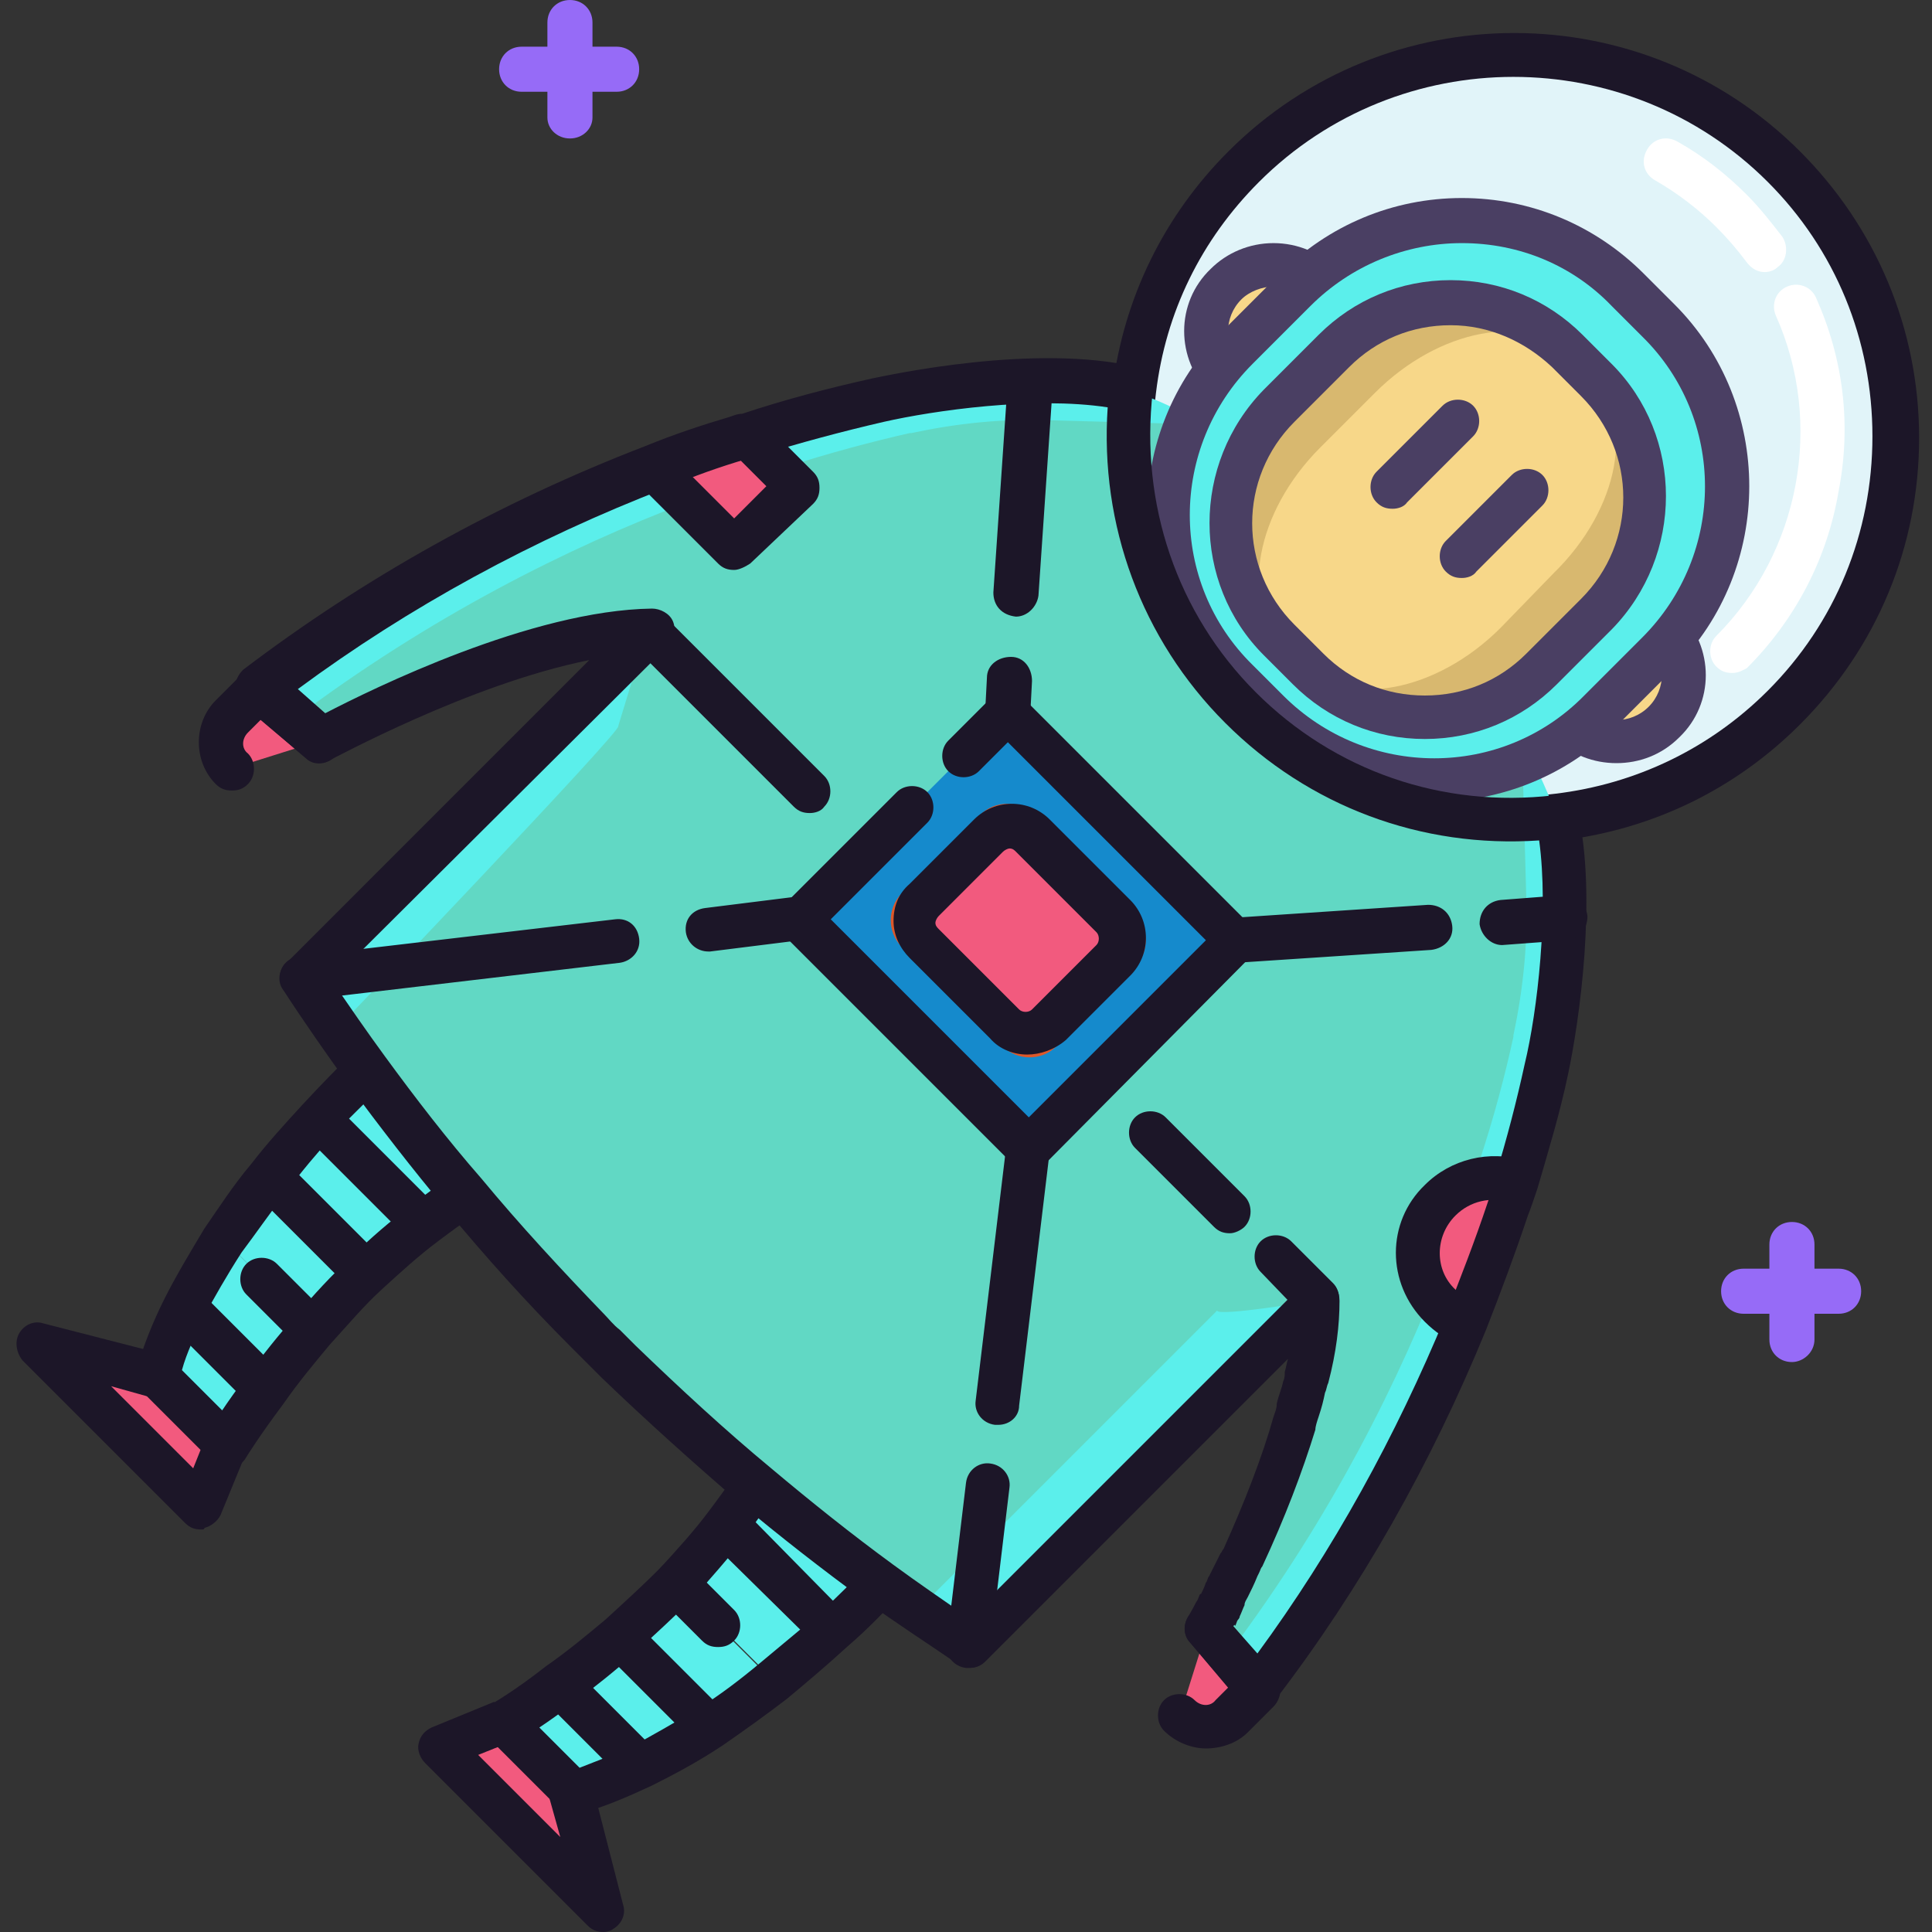 <svg id="Слой_1" xmlns="http://www.w3.org/2000/svg" viewBox="0 0 120 120"><rect x="0" y="0" width="120" height="120" fill="#333333" stroke="none"/><style>.st0{fill:#e1f4f9}.st1{fill:#1c1628}.st2{fill:#fff}.st3{fill:#f7d789}.st4{fill:#4a3f63}.st5{fill:#5befeb}.st6{fill:#f25a7e}.st7{fill:#d8b86f}.st8{fill:#61d8c4}.st9{fill:#158acc}.st10{fill:#dd582a}.st11{fill:#966bf7}.st12{fill:none}</style><path class="st0" d="M89.1 50.4c2.5.5 5.1.6 7.6.3 5.1-.6 10.1-2.9 14-6.8 9.3-9.3 9.3-24.3 0-33.6s-24.3-9.3-33.6 0c-3.9 3.9-6.2 8.8-6.8 13.9-.3 2.6-.2 5.2.3 7.7"/><path class="st1" d="M93.9 52.2c-1.7 0-3.4-.2-5.1-.5l.6-2.7c2.4.5 4.8.6 7.2.3 5-.6 9.6-2.8 13.2-6.4 4.2-4.2 6.5-9.8 6.5-15.8s-2.3-11.6-6.5-15.8c-8.7-8.7-22.9-8.7-31.6 0-3.6 3.6-5.8 8.1-6.4 13.1-.3 2.4-.2 4.9.3 7.2l-2.7.6c-.6-2.7-.7-5.4-.3-8.1.7-5.6 3.2-10.7 7.2-14.7 9.8-9.8 25.7-9.8 35.5 0 4.7 4.7 7.4 11 7.4 17.8 0 6.7-2.6 13-7.4 17.8-4 4-9.1 6.5-14.8 7.2h-3.1z"/><path class="st2" d="M109.6 16.9c-.4 0-.8-.2-1.1-.6-.6-.8-1.2-1.5-1.9-2.2-1.1-1.1-2.4-2.1-3.8-2.9-.7-.4-.9-1.2-.5-1.9s1.2-.9 1.9-.5c1.6.9 3 2 4.3 3.3.8.8 1.5 1.7 2.2 2.6.4.6.3 1.5-.3 1.9-.2.2-.5.3-.8.3zm-2 24.9c-.4 0-.7-.1-1-.4-.5-.5-.5-1.4 0-1.9 5.2-5.2 6.7-13.2 3.7-19.9-.3-.7 0-1.5.7-1.8.7-.3 1.5 0 1.8.7 1.7 3.8 2.2 7.9 1.4 12-.7 4.2-2.7 8-5.7 11-.2.1-.5.3-.9.3z"/><circle class="st3" cx="79.1" cy="20.6" r="4.2"/><circle class="st3" cx="100.4" cy="41.9" r="4.2"/><path class="st4" d="M79.1 26.1c-1.5 0-2.9-.6-3.9-1.6-2.2-2.2-2.2-5.7 0-7.8 1-1 2.4-1.6 3.9-1.6s2.9.6 3.9 1.6 1.6 2.4 1.6 3.9-.6 2.9-1.6 3.9c-1 1.1-2.4 1.6-3.9 1.6zm0-8.3c-.7 0-1.5.3-2 .8-1.1 1.1-1.1 2.9 0 4 .5.5 1.2.8 2 .8.7 0 1.5-.3 2-.8s.8-1.2.8-2c0-.7-.3-1.5-.8-2s-1.2-.8-2-.8zm21.3 29.6c-1.4 0-2.8-.5-3.9-1.6-1-1-1.6-2.4-1.6-3.9s.6-2.9 1.6-3.9 2.4-1.6 3.9-1.6 2.9.6 3.9 1.6c2.2 2.2 2.2 5.7 0 7.8-1.1 1.1-2.5 1.6-3.9 1.6zm0-8.3c-.7 0-1.5.3-2 .8s-.8 1.2-.8 2c0 .7.3 1.5.8 2 1.1 1.1 2.9 1.1 4 0s1.1-2.9 0-4c-.5-.5-1.2-.8-2-.8z"/><path class="st5" d="M76.9 42.2c-5.7-5.7-5.7-15 0-20.7l3.6-3.6c5.7-5.7 15-5.7 20.7 0l1.9 1.9c5.7 5.7 5.7 15 0 20.7l-3.6 3.6c-5.7 5.7-15 5.7-20.7 0l-1.9-1.9z"/><path class="st6" d="M16.1 42.8l-1.6 1.6c-.9.9-.9 2.4 0 3.3l5.4-1.7-3.8-3.2zm21.4 75.8l-10.1-10.1 3.9-1.6 4.3 4.3z"/><path class="st5" d="M54.5 98.2c-.7.7-1.7 1.7-3 2.9L45 94.6c.6-.8 1.2-1.6 1.8-2.5 2.5 2.2 5.1 4.2 7.7 6.1z"/><path class="st5" d="M45.1 94.7l6.5 6.5c-1 1-2.3 2-3.6 3.1l-6-6c1-1.1 2.1-2.3 3.1-3.6zm-3.2 3.6l6 6c-1.2 1-2.5 1.9-3.9 2.8l-5.5-5.5c1.1-1 2.3-2.1 3.4-3.3z"/><path class="st5" d="M38.5 101.6l5.5 5.5c-1.4.9-2.8 1.7-4.3 2.4l-5-5c1.1-.8 2.4-1.8 3.8-2.9z"/><path class="st5" d="M34.7 104.5l5 5c-1.3.7-2.7 1.2-4.1 1.7l-4.3-4.3s1.4-.8 3.4-2.4z"/><path class="st7" d="M99.1 38.2l-3.4 3.4c-4 4-10.5 4-14.5 0l-1.8-1.8c-4-4-4-10.5 0-14.5l3.4-3.4c4-4 10.5-4 14.5 0l1.8 1.8c4 3.9 4 10.4 0 14.5z"/><path class="st3" d="M96.5 35.6L93.2 39c-4 4-9.5 5-12.2 2.3L79.7 40C77 37.3 78 31.8 82 27.8l3.4-3.4c4-4 9.5-5 12.2-2.3l1.2 1.2c2.8 2.8 1.8 8.3-2.3 12.3z"/><path class="st6" d="M14.1 89.7l-1.6 3.9L2.4 83.5l7.4 1.9z"/><path class="st5" d="M14.1 89.7l-4.3-4.3c.4-1.4 1-2.8 1.7-4.1l5 5c-1.6 2-2.4 3.4-2.4 3.4zm8.7-23.2c1.9 2.6 3.9 5.2 6 7.7-.8.5-1.7 1.1-2.5 1.8l-6.5-6.5c1.2-1.4 2.3-2.4 3-3zm-6.3 19.8l-5-5c.7-1.5 1.6-2.9 2.4-4.3l5.5 5.5c-1.1 1.4-2.1 2.7-2.9 3.8z"/><path class="st5" d="M26.3 75.9c-1.3 1-2.5 2.1-3.6 3.1l-6-6c1.1-1.4 2.1-2.6 3.1-3.6l6.5 6.5zm-6.9 6.6L13.9 77c.9-1.4 1.9-2.7 2.8-3.9l6 6c-1.2 1.1-2.3 2.3-3.3 3.4zm71.7-.3c-.6-.2-1.2-.6-1.6-1.1-1.8-1.8-1.8-4.8 0-6.6 1.3-1.3 3.1-1.7 4.8-1.1.8-2.6 1.4-5 1.9-7 1-4.3 1.2-6.8 1.2-6.8.1-.8.2-1.7.2-2.6l-1.1-6.8c-.4-1.1-.9-2.1-1.4-3.2-5.8 5.3-14.9 5.2-20.5-.5-5.6-5.6-5.8-14.7-.5-20.5-1-.6-2.1-1.1-3.2-1.5l-6.9-1c-.9 0-1.7.1-2.6.2 0 0-2.6.3-6.8 1.2-2.2.5-4.9 1.2-8 2.2l-5.8 2.1c-7.5 2.9-16.1 7.2-24.7 13.7l2 1.7.2.2 1.5 1.3s12-6.7 20.5-6.8L36 43.6 18.8 60.8l3.9 5.7c1.9 2.6 3.9 5.2 6 7.7 2.7 3.3 5.6 6.4 8.6 9.4s6.2 5.9 9.4 8.6c2.5 2.1 5.1 4.1 7.7 6 1.9 1.4 3.8 2.7 5.7 3.9L77.4 85l4.4-4.4c-.1 8.5-6.8 20.5-6.8 20.5l1.5 1.8 1.7 2c5.9-7.8 10-15.7 12.9-22.7zM63.9 71.3L49.7 57.1l12.9-12.9 14.2 14.2-12.9 12.9z"/><path class="st8" d="M89.8 78.2l2-5.8c1-3 1.7-5.7 2.2-8v-.1c.6-2.8.9-5.7.8-8.5l-.2-7.3c-.1-.3-.2-.7-.3-1-9.6 3.4-25.8-2.7-20.9-20.9-.3-.1-.7-.2-1-.3l-7.3-.2c-2.9-.1-5.7.2-8.5.8h-.1c-2.2.5-4.9 1.2-8 2.2l-5.8 2.1c-7.4 2.8-16 7.1-24.5 13.5l1.5 1.3s12-6.7 20.5-6.8l-1.8 5.9c.4.1-17.1 18.4-17.1 18.4l3.3 5.1c1.6 2.3 3.3 4.6 5.1 6.8 2 2.5 4.2 4.9 6.5 7.3.3.3.6.7 1 1l1 1c2.3 2.3 4.7 4.4 7.3 6.5 2.2 1.8 4.5 3.5 6.8 5.1 1.7 1.1 3.3 2.3 5.1 3.3l18.2-18.2c0 .4 6-.6 6-.6 0 1.5-.3 3.2-.6 4.8 0 .2-.1.4-.1.6-.1.5-.2.9-.4 1.4-.1.3-.2.5-.2.8-.9 3.1-2.2 6.1-3.2 8.4 0 .1-.1.2-.1.4-.2.4-.4.9-.6 1.2-.1.2-.1.3-.2.4-.1.2-.2.5-.3.7 0 .1-.1.1-.1.2-.1.1-.1.3-.2.4l-.5 1 1.3 1.5c6.3-8.4 10.6-17 13.4-24.4zM63 70.4L50.6 58l12.9-12.9 12.4 12.4L63 70.4z"/><path class="st6" d="M49.5 30l-3.9 4-4.8-4.8c1.8-.7 3.5-1.3 5.1-1.8.3-.1.5-.2.7-.2l2.9 2.8zm41.6 52.2c-.6-.2-1.2-.6-1.6-1.1-1.8-1.8-1.8-4.8 0-6.6 1.3-1.3 3.1-1.7 4.8-1.1-.2.6-.3 1.1-.5 1.7-.8 2.2-1.7 4.6-2.7 7.1z"/><path class="st4" d="M89.1 49.8c-4.1 0-8.2-1.6-11.3-4.7l-1.9-1.9c-6.2-6.2-6.2-16.4 0-22.6l3.6-3.6c3-3 7-4.7 11.3-4.7 4.3 0 8.3 1.7 11.3 4.7l1.9 1.9c6.2 6.2 6.2 16.4 0 22.6l-3.6 3.6c-3.1 3.1-7.2 4.7-11.3 4.7zm1.7-34.7c-3.5 0-6.9 1.4-9.4 3.9l-3.6 3.6c-5.2 5.2-5.2 13.6 0 18.7l1.9 1.9c5.2 5.2 13.6 5.2 18.7 0l3.6-3.6c5.2-5.2 5.2-13.6 0-18.7l-1.9-1.9c-2.4-2.5-5.7-3.9-9.3-3.9z"/><path class="st4" d="M88.5 45.9c-3.1 0-6-1.2-8.2-3.4l-1.8-1.8c-4.5-4.5-4.5-11.9 0-16.5l3.4-3.4c2.2-2.2 5.1-3.4 8.2-3.4 3.1 0 6 1.2 8.2 3.4l1.8 1.8c4.5 4.5 4.5 11.9 0 16.5l-3.4 3.4c-2.2 2.2-5.1 3.4-8.2 3.4zm1.6-25.7c-2.4 0-4.6.9-6.3 2.6l-3.4 3.4c-3.5 3.5-3.5 9.1 0 12.6l1.8 1.8c1.7 1.7 3.9 2.6 6.3 2.6s4.6-.9 6.3-2.6l3.4-3.4c3.5-3.5 3.5-9.1 0-12.6l-1.8-1.8c-1.7-1.6-3.9-2.6-6.3-2.6z"/><path class="st1" d="M14.1 91.1c-.4 0-.7-.1-1-.4l-4.3-4.3c-.3-.4-.5-.9-.3-1.4.4-1.4 1-2.9 1.7-4.3s1.6-2.9 2.5-4.4c.9-1.3 1.8-2.7 2.9-4 1-1.3 2.1-2.5 3.2-3.7 1.2-1.3 2.3-2.4 3-3.1l1.9 2c-.6.6-1.7 1.6-2.9 2.9-1.1 1.2-2.1 2.4-3 3.6-1 1.3-1.9 2.6-2.8 3.8-.9 1.4-1.7 2.8-2.4 4.1-.5 1.1-1 2.1-1.3 3.2l2.5 2.5c.4-.6.9-1.3 1.5-2.1 1-1.3 2-2.6 3.1-3.8 1.1-1.3 2.2-2.5 3.4-3.6 1.2-1.2 2.5-2.3 3.7-3.2.9-.7 1.7-1.3 2.6-1.8l.7 1.1 1 1-.2.2c-.8.5-1.6 1.1-2.4 1.7-1.2.9-2.3 1.9-3.5 3-1.1 1-2.1 2.2-3.2 3.4-1 1.2-2 2.4-2.9 3.7-1.5 2-2.3 3.3-2.3 3.3-.2.4-.6.6-1 .7-.1-.1-.1-.1-.2-.1z"/><path class="st4" d="M86.5 31.6c-.4 0-.7-.1-1-.4-.5-.5-.5-1.4 0-1.9l4.1-4.1c.5-.5 1.4-.5 1.9 0s.5 1.4 0 1.9l-4.1 4.1c-.2.3-.6.4-.9.4zm4.3 4.3c-.4 0-.7-.1-1-.4-.5-.5-.5-1.4 0-1.9l4.1-4.1c.5-.5 1.4-.5 1.9 0s.5 1.4 0 1.9l-4.1 4.1c-.2.3-.6.4-.9.4z"/><path class="st1" d="M14.4 49.1c-.4 0-.7-.1-1-.4-1.4-1.4-1.4-3.8 0-5.2l1.6-1.6c.5-.5 1.3-.5 1.9-.1l3.8 3.2c.6.5.7 1.4.2 1.9-.5.6-1.4.7-1.9.2l-2.8-2.4-.8.8c-.4.4-.4 1 0 1.3.5.5.5 1.4 0 1.9-.3.3-.6.4-1 .4z"/><path class="st6" d="M78.2 104.9l-1.6 1.6c-.9.9-2.4.9-3.3 0l1.7-5.4 3.2 3.8z"/><path class="st1" d="M74.9 108.6c-.9 0-1.9-.4-2.6-1.1-.5-.5-.5-1.4 0-1.9s1.4-.5 1.9 0c.4.4 1 .4 1.3 0l.8-.8-2.4-2.8c-.5-.6-.4-1.4.2-1.9.6-.5 1.4-.4 1.9.2l3.2 3.8c.5.5.4 1.4-.1 1.9l-1.6 1.6c-.7.7-1.7 1-2.6 1z"/><path class="st1" d="M78.2 106.3c-.4 0-.8-.2-1.1-.5l-3.2-3.8c-.4-.4-.4-1.1-.1-1.6 0 0 .2-.3.5-.9.1-.1.1-.2.2-.4 0 0 0-.1.1-.1.1-.2.2-.4.3-.7.1-.1.1-.3.2-.4l.6-1.2.1-.2c.1-.1.1-.2.2-.3 1.3-2.9 2.4-5.7 3.1-8.2.1-.3.2-.5.2-.8.1-.5.3-.9.4-1.4.1-.2.1-.4.1-.6.1-.3.1-.5.2-.8l-18.8 18.8c-.5.5-1.2.5-1.8.1-1.9-1.3-3.9-2.6-5.7-3.9-2.6-1.9-5.3-4-7.8-6.1-2.9-2.5-5.8-5.1-8.5-7.7l-1-1-1-1c-2.7-2.7-5.3-5.6-7.7-8.5-2.1-2.5-4.1-5.1-6.1-7.8-1.3-1.8-2.7-3.8-4-5.8-.4-.5-.3-1.3.2-1.7L36.6 41c-7.5 1.5-16 6.2-16.1 6.2-.5.3-1.1.2-1.6-.2l-3.8-3.2c-.3-.3-.5-.7-.5-1.1 0-.4.2-.8.5-1.1 7.5-5.7 15.9-10.4 25-13.9 1.7-.7 3.5-1.3 5.2-1.8.3-.1.5-.2.8-.2 2.7-.9 5.4-1.6 8.1-2.2 1-.2 10.1-2.2 16.4-.7.7.2 1.1.8 1 1.5-.8 7 1.5 13.8 6.4 18.7 4.9 4.9 11.6 7.2 18.5 6.4.7-.1 1.3.4 1.5 1 1.2 5.3.1 13-.6 16.3-.5 2.4-1.2 4.7-1.9 7.1-.2.6-.4 1.2-.6 1.7-.8 2.4-1.7 4.8-2.6 7.1-3.4 8.3-7.8 16.1-13.1 23-.2.5-.6.7-1 .7zm-1.6-5.3l1.5 1.7c4.7-6.4 8.6-13.5 11.7-21 .9-2.3 1.8-4.6 2.6-7 .2-.6.4-1.1.5-1.7.7-2.3 1.3-4.6 1.8-6.9.8-3.3 1.5-9.5.9-13.9-7.3.5-14.3-2.1-19.5-7.3-5.2-5.2-7.8-12.3-7.3-19.6-4.6-.7-10.8.2-13.9.9-2.6.6-5.2 1.3-7.8 2.1-.2.1-.5.2-.7.2-1.7.5-3.4 1.1-5 1.8-8.3 3.2-16 7.4-22.9 12.5l1.7 1.5c2.9-1.5 12.8-6.4 20.3-6.5.5 0 1.1.3 1.3.8.2.5.1 1.1-.3 1.5L20.6 60.9c1.1 1.6 2.2 3.2 3.3 4.7 1.9 2.6 3.9 5.2 6 7.6 2.4 2.9 5 5.7 7.6 8.4.3.3.6.7 1 1l1 1c2.7 2.6 5.5 5.2 8.4 7.6 2.5 2.1 5 4.1 7.6 6 1.5 1.1 3.1 2.2 4.7 3.3l20.7-20.7c.4-.4 1-.5 1.5-.3s.8.7.8 1.3c0 1.5-.2 3.2-.7 5.1-.1.2-.1.4-.2.6-.1.5-.2.9-.4 1.5-.1.3-.2.6-.2.8-.8 2.6-1.9 5.5-3.3 8.5-.1.1-.1.2-.2.4l-.1.2c-.2.5-.4.9-.6 1.3-.1.2-.2.3-.2.5-.1.2-.2.5-.3.7 0 .1-.1.2-.1.2-.1.1-.1.3-.2.4 0-.1 0-.1-.1 0z"/><path class="st1" d="M35.6 112.6c-.4 0-.7-.1-1-.4l-4.3-4.3c-.3-.3-.4-.7-.4-1.1.1-.4.3-.8.7-1 0 0 1.4-.8 3.3-2.3 1.3-.9 2.5-1.9 3.7-2.9 1.2-1.1 2.3-2.1 3.4-3.2 1.1-1.2 2.1-2.3 3-3.5.6-.8 1.2-1.6 1.7-2.4L48 93c-.5.8-1.2 1.7-1.8 2.6-1 1.2-2.1 2.5-3.2 3.7-1.1 1.1-2.3 2.2-3.6 3.4-1.2 1.1-2.5 2.1-3.8 3.1-.8.6-1.5 1.1-2.1 1.5l2.5 2.5c1-.4 2.1-.8 3.2-1.3 1.3-.7 2.7-1.5 4.2-2.4 1.3-.8 2.6-1.8 3.8-2.8l3.6-3c1.3-1.2 2.3-2.2 2.9-2.9l2 1.9c-.7.7-1.7 1.8-3.1 3-1.2 1.1-2.5 2.2-3.7 3.2-1.3 1-2.7 2-4 2.9-1.5 1-3 1.8-4.4 2.5-1.5.7-2.9 1.3-4.3 1.7-.4-.1-.5 0-.6 0zM12.5 95c-.4 0-.7-.1-1-.4L1.4 84.5c-.4-.5-.5-1.2-.2-1.7s.9-.8 1.5-.6l7.4 1.9-.7 2.7-2.5-.7 5.1 5.1.8-2 2.5 1-1.6 3.9c-.2.4-.6.7-1 .8 0 .1-.1.1-.2.1z"/><path class="st1" d="M37.5 120c-.4 0-.7-.1-1-.4l-10.1-10.1c-.3-.3-.5-.8-.4-1.2.1-.5.4-.8.8-1l3.9-1.6 1 2.5-2 .8 5.1 5.1-.7-2.5 2.7-.7 1.9 7.4c.2.6-.1 1.2-.6 1.5-.1.1-.4.2-.6.2zM25.3 76.9l-6.5-6.5.9-.9 1-1 6.5 6.5-1.9 1.9zm25.3 25.2l-6.5-6.4 2-2 6.4 6.5zM21.7 80l-5.9-5.9 1.9-2 6 6zm22.9 22.3c-.4 0-.7-.1-1-.4L41 99.3c-.5-.5-.5-1.4 0-1.9.5-.6 1.4-.6 1.9-.1l2.7 2.7c.5.5.5 1.4 0 1.9-.3.3-.6.4-1 .4zM19.4 83.9c-.4 0-.7-.1-1-.4l-3.1-3.1c-.5-.5-.5-1.4 0-1.9s1.4-.5 1.9 0l3.1 3.1c.5.5.5 1.4 0 1.9-.1.3-.5.4-.9.4zM43 108.1l-5.5-5.5 1-1 .9-.9 5.5 5.5-1.9 1.9z"/><path transform="rotate(-45.001 13.96 83.787)" class="st1" d="M12.6 80.3h2.8v7h-2.8z"/><path transform="rotate(-44.992 37.209 107.037)" class="st1" d="M35.8 103.5h2.7v7h-2.7z"/><path class="st1" d="M45.6 35.4c-.4 0-.7-.1-1-.4l-4.8-4.8 1.9-1.9 3.9 3.9 2-2-2-2 1.9-1.9 3 3c.3.3.4.6.4 1s-.1.7-.4 1L46.6 35c-.3.2-.7.4-1 .4zm45 48.1c-.8-.3-1.5-.8-2.1-1.4-2.4-2.4-2.4-6.2 0-8.5 1.6-1.6 4-2.2 6.2-1.5l-.9 2.6c-1.2-.4-2.5-.1-3.4.8-1.3 1.3-1.3 3.4 0 4.6.3.3.7.6 1.2.7l-1 2.7z"/><path class="st2" d="M63.9 63.5c-.2 0-.4-.1-.5-.2-.3-.3-.3-.7 0-1l4.5-4.5c.3-.3.7-.3 1 0 .3.3.3.7 0 1l-4.5 4.5c-.2.2-.3.2-.5.2z"/><path class="st1" d="M81.8 82c-.4 0-.7-.1-1-.4L78.3 79c-.5-.5-.5-1.4 0-1.9s1.4-.5 1.9 0l2.6 2.6c.5.5.5 1.4 0 1.9-.3.3-.7.4-1 .4zm-5.4-5.4c-.4 0-.7-.1-1-.4l-4.9-4.9c-.5-.5-.5-1.4 0-1.9s1.4-.5 1.9 0l4.9 4.9c.5.5.5 1.4 0 1.9-.2.2-.6.4-.9.4zM50.3 50.5c-.4 0-.7-.1-1-.4l-9.9-9.9c-.5-.5-.5-1.4 0-1.9s1.4-.5 1.9 0l9.9 9.9c.5.5.5 1.4 0 1.9-.2.3-.6.4-.9.4z"/><path class="st9" d="M76.8 58.4L63.9 71.3 49.7 57.1l12.9-12.9 14.2 14.2z"/><path class="st10" d="M70.5 60.1L65.6 65c-.9.9-2.4.9-3.3 0L56 58.8c-.9-.9-.9-2.4 0-3.3l4.9-4.9c.9-.9 2.4-.9 3.3 0l6.2 6.2c1 .8 1 2.3.1 3.3z"/><path class="st6" d="M68.7 59.5L65 63.2c-.7.7-1.8.7-2.5 0l-4.6-4.6c-.7-.7-.7-1.8 0-2.5l3.7-3.7c.7-.7 1.8-.7 2.5 0l4.6 4.6c.7.7.7 1.8 0 2.5z"/><path class="st1" d="M63.9 72.7c-.4 0-.7-.1-1-.4L48.7 58.1c-.5-.5-.5-1.4 0-1.9l7-7c.5-.5 1.4-.5 1.9 0s.5 1.4 0 1.9l-6 6 12.3 12.3 11-11-12.3-12.3-1.8 1.8c-.5.5-1.4.5-1.9 0s-.5-1.4 0-1.9l2.7-2.7c.5-.5 1.4-.5 1.9 0l14.2 14.2c.5.5.5 1.4 0 1.9L64.9 72.3c-.3.3-.7.4-1 .4z"/><path class="st1" d="M63.8 65.5c-.8 0-1.7-.3-2.3-1l-5-5c-.6-.6-1-1.4-1-2.3 0-.9.3-1.7 1-2.3l4-4c1.3-1.3 3.4-1.3 4.7 0l5 5c1.3 1.3 1.3 3.4 0 4.7l-4 4c-.7.6-1.6.9-2.4.9zm-1.1-12.8c-.1 0-.3.1-.4.2l-4 4c-.1.1-.2.3-.2.4 0 .1 0 .2.2.4l5 5c.2.2.6.2.8 0l4-4c.2-.2.2-.6 0-.8l-5-5c-.1-.1-.2-.2-.4-.2zm.4-14.4c-.1 0-.1 0 0 0-.9-.1-1.4-.7-1.4-1.5l.9-13.2c.1-.8.7-1.3 1.5-1.3s1.3.7 1.3 1.5L64.5 37c-.1.7-.7 1.3-1.4 1.3zm-.5 7.2s-.1 0 0 0c-.8-.1-1.4-.7-1.4-1.5l.1-1.9c0-.8.7-1.3 1.5-1.3s1.3.7 1.3 1.5l-.1 1.9c-.1.8-.7 1.3-1.4 1.3zM18.8 62.1c-.7 0-1.3-.5-1.4-1.2-.1-.8.4-1.4 1.2-1.5l19.6-2.3c.8-.1 1.4.4 1.5 1.2.1.8-.5 1.4-1.2 1.5L19 62.1h-.2zm25.2-3c-.7 0-1.3-.5-1.4-1.2-.1-.8.4-1.4 1.2-1.5l5.6-.7c.8-.1 1.4.4 1.5 1.2.1.8-.4 1.4-1.2 1.5l-5.6.7H44zm32.8.7c-.7 0-1.3-.6-1.4-1.3-.1-.8.5-1.4 1.3-1.5l12-.8c.8 0 1.4.5 1.5 1.3.1.8-.5 1.4-1.3 1.5l-12.1.8c.1 0 .1 0 0 0zm16.5-1.1c-.7 0-1.3-.6-1.4-1.3 0-.8.5-1.4 1.3-1.5l3.9-.3c.8 0 1.4.5 1.5 1.3 0 .8-.5 1.4-1.3 1.5l-4 .3c.1 0 0 0 0 0zm-33.1 44.9H60c-.8-.1-1.3-.8-1.2-1.5l1.2-10c.1-.8.8-1.3 1.5-1.2.8.1 1.3.8 1.2 1.5l-1.2 10c0 .6-.6 1.2-1.3 1.2zM62 88.5h-.2c-.8-.1-1.3-.8-1.2-1.5l1.9-15.8c.1-.8.8-1.3 1.5-1.2.8.1 1.3.8 1.2 1.5l-1.9 15.8c0 .7-.6 1.2-1.3 1.2z"/><path class="st11" d="M111.3 84.6c-.8 0-1.4-.6-1.4-1.4v-5.9c0-.8.6-1.4 1.4-1.4.8 0 1.4.6 1.4 1.4v5.9c0 .8-.7 1.4-1.4 1.4z"/><path class="st11" d="M114.2 81.6h-5.9c-.8 0-1.4-.6-1.4-1.4 0-.8.6-1.4 1.4-1.4h5.9c.8 0 1.4.6 1.4 1.4 0 .8-.6 1.4-1.4 1.4zm-78.8-73c-.8 0-1.4-.6-1.4-1.3V1.4c0-.8.6-1.4 1.4-1.4.8 0 1.4.6 1.4 1.4v5.9c0 .7-.6 1.3-1.4 1.3z"/><path class="st11" d="M38.3 5.7h-5.9c-.8 0-1.4-.6-1.4-1.4 0-.8.6-1.4 1.4-1.4h5.9c.8 0 1.4.6 1.4 1.4 0 .8-.6 1.4-1.4 1.4z"/><path class="st12" d="M0 0h120v120H0z"/></svg>
